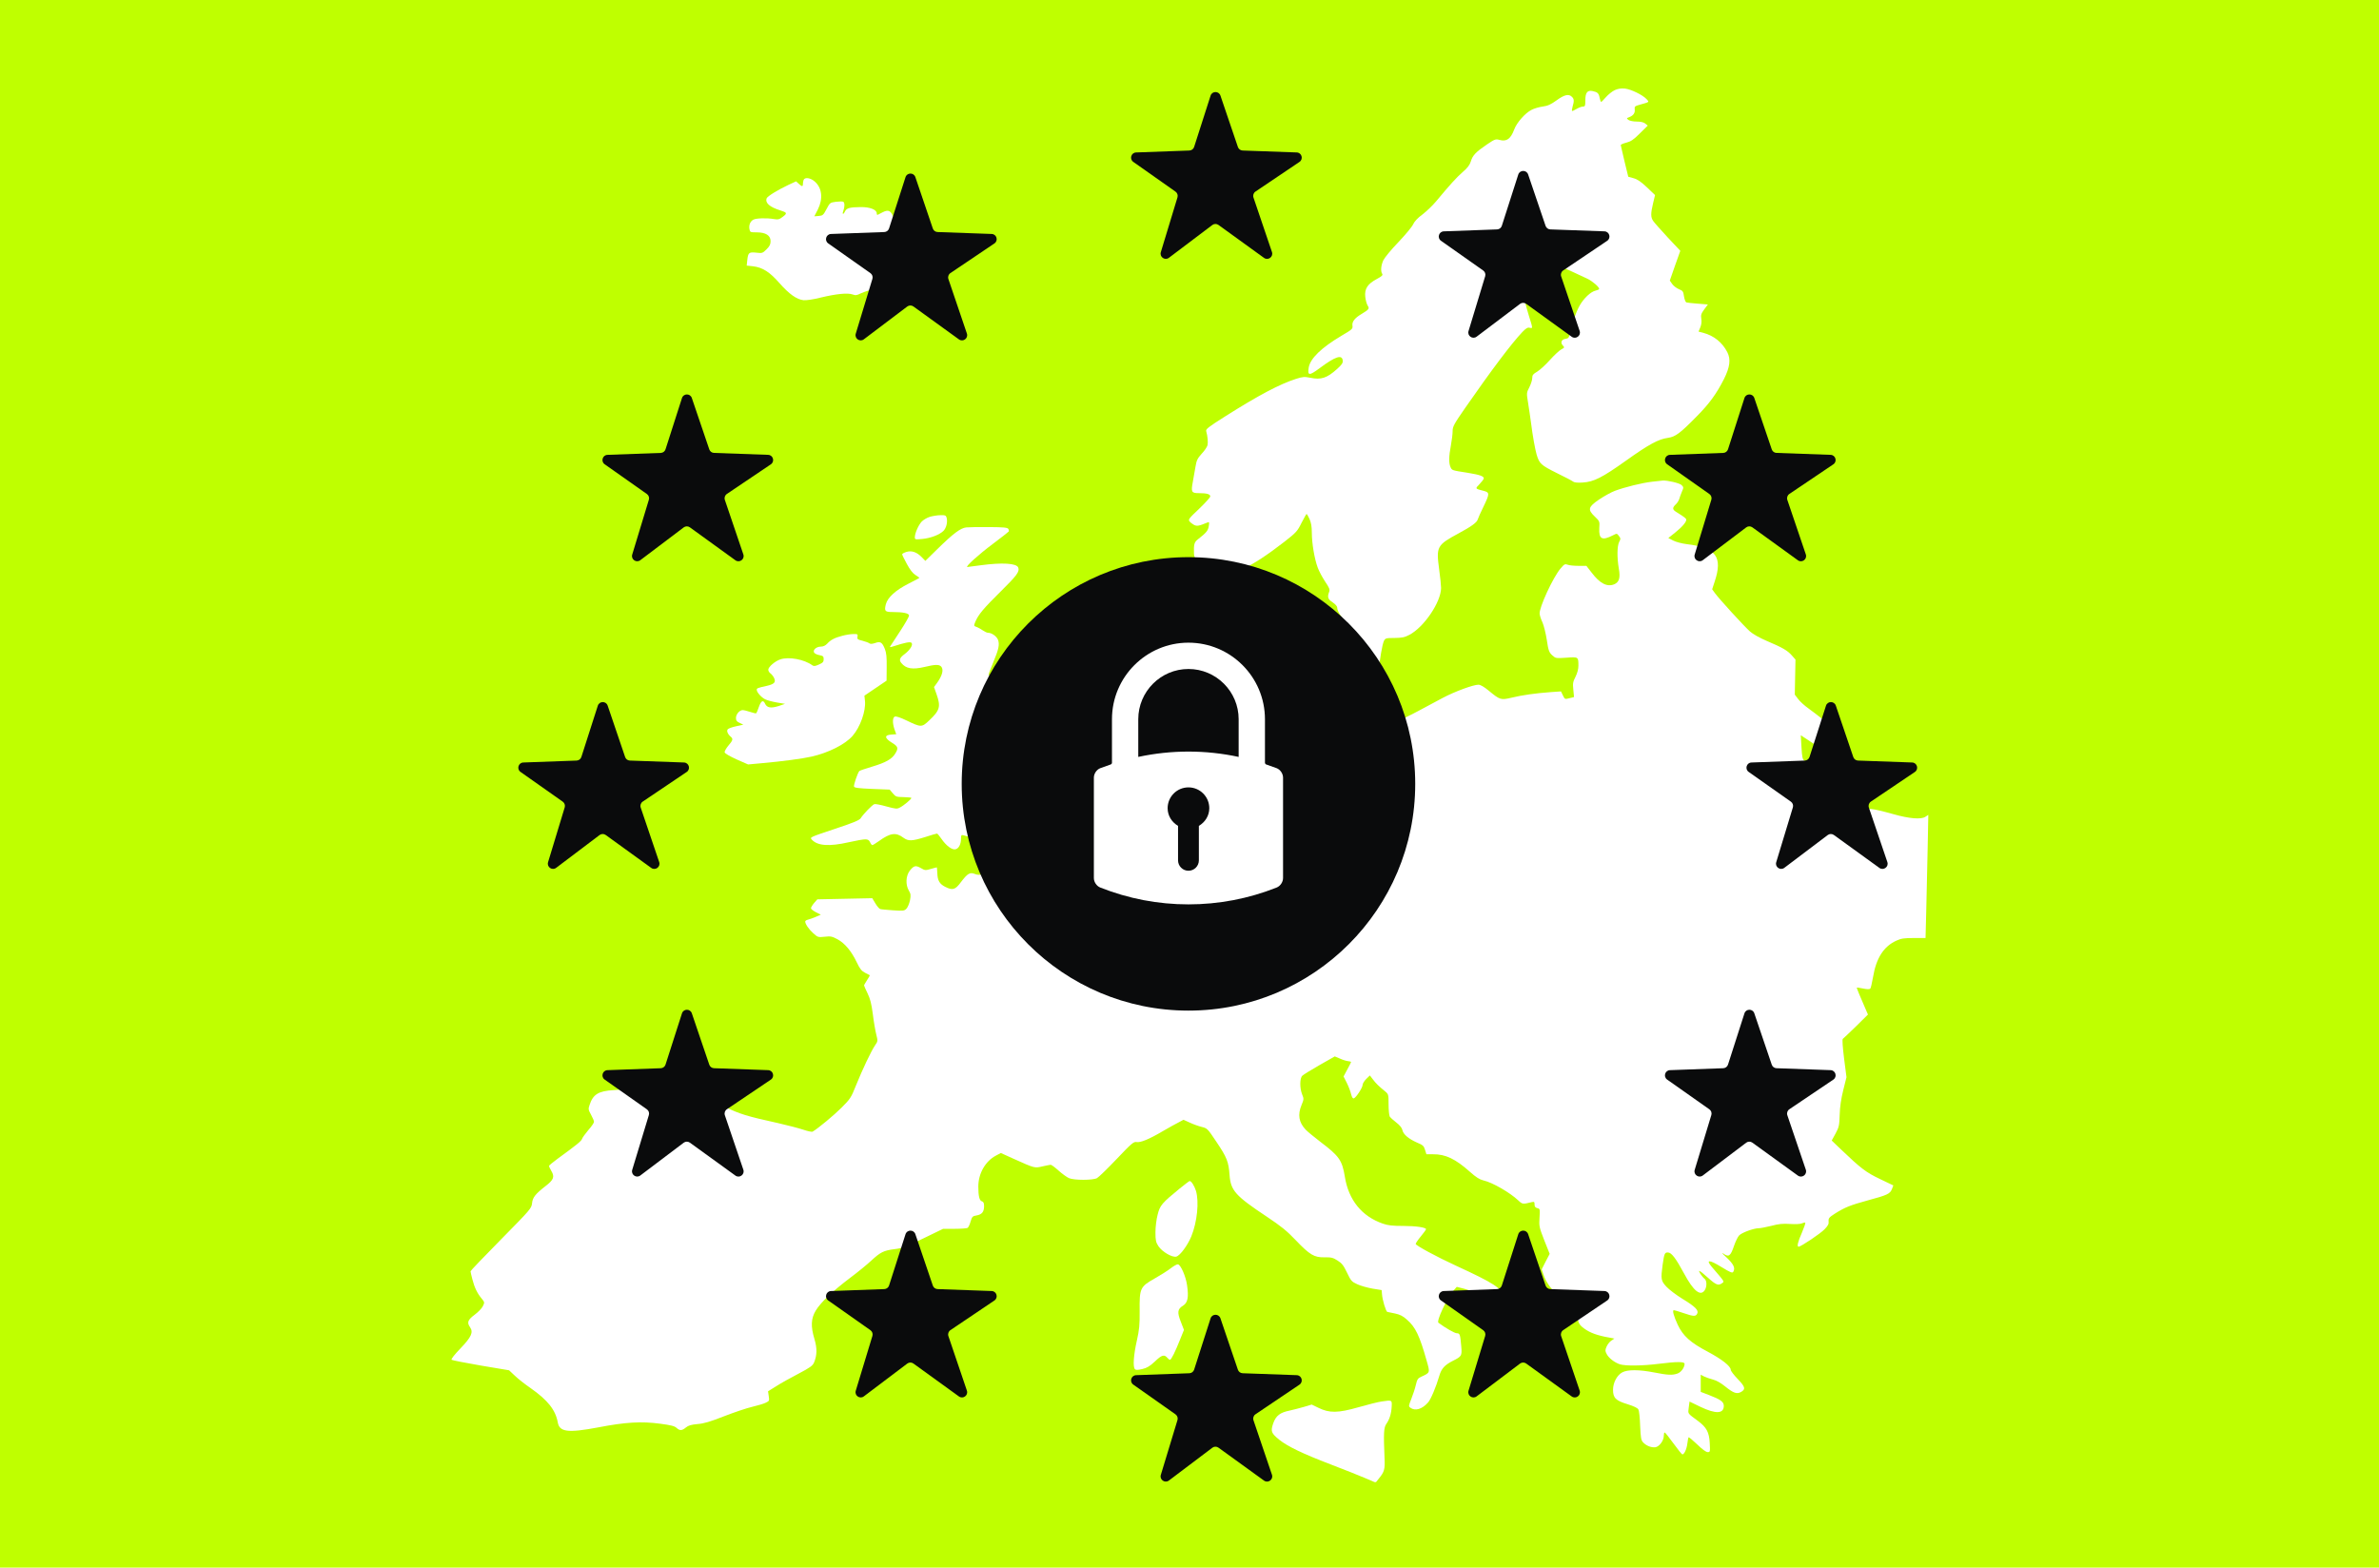<?xml version="1.0" encoding="UTF-8"?> <svg xmlns="http://www.w3.org/2000/svg" width="918" height="605" viewBox="0 0 918 605" fill="none"><rect width="918" height="605" fill="#BFFF00"></rect><g clip-path="url(#clip0_801_246)"><path d="M623.053 34.801C622.073 35.291 620.559 36.494 619.669 37.518C618.823 38.498 617.977 39.344 617.843 39.344C617.709 39.344 617.442 38.631 617.264 37.785C616.952 36.004 616.463 35.558 614.592 35.157C612.544 34.712 611.742 35.692 611.742 38.721C611.742 40.858 611.653 41.125 610.807 41.125C610.273 41.125 609.159 41.571 608.313 42.061C607.467 42.595 606.71 42.907 606.621 42.818C606.488 42.729 606.621 41.927 606.844 41.081C607.467 38.988 607.423 38.186 606.577 37.384C605.374 36.137 603.638 36.538 600.654 38.721C598.427 40.324 597.27 40.858 595.266 41.125C593.885 41.304 591.926 41.883 590.946 42.417C588.541 43.62 585.246 47.361 584.311 49.944C582.93 53.64 581.372 54.754 578.611 53.996C577.141 53.596 576.83 53.685 573.802 55.733C569.527 58.628 568.235 59.964 567.567 62.28C567.122 63.661 566.32 64.774 564.495 66.333C562.09 68.426 559.418 71.366 554.208 77.645C552.872 79.249 550.512 81.52 548.953 82.722C547.038 84.103 545.791 85.484 545.302 86.553C544.901 87.488 542.318 90.605 539.602 93.456C536.841 96.306 534.258 99.468 533.768 100.492C532.877 102.541 532.699 104.634 533.367 105.703C533.679 106.193 533.234 106.639 531.23 107.707C527.712 109.578 526.509 111.448 526.821 114.521C526.955 115.858 527.4 117.372 527.756 117.951C528.513 119.109 528.291 119.42 525.352 121.202C522.769 122.716 521.655 124.186 521.878 125.656C522.056 126.903 521.834 127.125 517.648 129.575C509.855 134.207 505.58 138.348 505.001 141.867C504.511 145.029 505.179 145.073 509.098 142.179C515.288 137.547 517.87 136.701 518.138 139.15C518.227 140.085 517.781 140.753 515.955 142.401C512.037 145.92 509.766 146.677 505.58 145.786C503.353 145.341 502.73 145.385 500.058 146.231C493.734 148.28 485.719 152.511 472.894 160.617C466.125 164.892 465.19 165.649 465.457 166.451C465.991 168.321 466.214 170.682 465.947 171.84C465.769 172.508 464.789 173.978 463.72 175.091C462.117 176.872 461.716 177.63 461.316 180.079C461.048 181.682 460.559 184.31 460.291 185.913C459.534 189.922 459.757 190.322 462.652 190.322C465.724 190.322 467.016 190.723 467.016 191.569C467.016 191.97 465.056 194.108 462.696 196.379C458.822 200.031 458.421 200.521 459 201.189C459.312 201.635 460.113 202.214 460.737 202.57C461.895 203.149 462.607 203.015 465.858 201.679C466.615 201.323 466.704 201.457 466.437 203.06C466.17 204.797 465.502 205.598 462.251 208.137C460.826 209.25 460.603 210.052 460.737 213.793C460.826 216.02 462.607 217.712 466.036 218.826C467.684 219.36 469.732 220.206 470.534 220.696C474.497 222.968 482.646 219.182 495.694 209.028C500.191 205.509 500.637 205.019 502.24 201.768C503.22 199.898 504.066 198.339 504.199 198.339C504.288 198.339 504.823 199.23 505.313 200.299C505.936 201.724 506.203 203.238 506.203 205.598C506.203 209.651 507.227 215.708 508.474 219.048C508.964 220.429 510.3 222.879 511.324 224.437C512.972 226.887 513.239 227.51 512.883 228.446C512.126 230.45 512.393 231.251 514.219 232.454C515.332 233.211 516 233.968 516 234.547C516 235.972 517.959 238.956 520.141 240.782C522.145 242.43 522.145 242.475 522.413 245.904C522.991 252.896 523.615 258.686 523.927 258.998C524.105 259.131 525.93 258.953 528.023 258.508C532.343 257.662 532.031 258.018 532.922 252.005C533.234 250.046 533.723 247.953 534.035 247.329C534.57 246.305 534.837 246.216 538.132 246.216C540.982 246.171 542.006 245.993 543.832 245.013C549.488 242.074 556.034 232.365 556.078 226.931C556.078 226.041 555.766 222.745 555.321 219.627C554.163 210.943 554.475 210.364 562.802 205.866C567.834 203.149 569.927 201.635 570.239 200.432C570.373 199.942 571.352 197.76 572.421 195.578C574.87 190.501 574.87 190.055 572.466 189.432C569.126 188.586 569.17 188.63 570.907 186.849C571.798 185.913 572.555 184.934 572.555 184.622C572.555 183.776 571.041 183.241 566.454 182.484C560.175 181.504 560.309 181.549 559.73 180.302C559.017 178.743 559.062 176.115 559.863 171.929C560.22 170.014 560.531 167.52 560.531 166.451C560.531 164.625 560.977 163.779 565.519 157.232C575.538 142.802 583.287 132.514 587.473 128.105C588.853 126.68 589.521 126.279 590.278 126.502C591.525 126.814 591.525 126.814 589.922 121.736C589.209 119.42 588.586 117.149 588.586 116.748C588.586 115.768 589.343 115.368 593.707 114.165C598.65 112.785 598.561 112.874 597.27 110.959C595.533 108.375 595.755 107.796 599.452 105.302L602.747 103.076L606.71 104.857C608.848 105.881 611.475 107.084 612.544 107.574C614.414 108.464 617.086 110.736 617.086 111.493C617.086 111.716 616.463 111.983 615.705 112.161C613.835 112.562 611.163 115.1 609.56 117.906C608.135 120.4 606.131 126.056 605.686 128.818C605.463 130.287 605.196 130.599 604.261 130.733C602.613 130.911 601.99 132.158 603.014 133.271C603.771 134.117 603.771 134.162 602.48 134.83C601.723 135.231 599.763 137.057 598.071 138.927C596.423 140.798 594.197 142.802 593.173 143.426C591.57 144.361 591.258 144.762 591.258 145.875C591.258 146.632 590.768 148.191 590.145 149.438C589.031 151.62 589.031 151.665 589.655 155.495C590.011 157.633 590.501 161.151 590.812 163.378C591.391 168.054 592.371 173.488 592.95 175.447C594.019 178.966 594.598 179.5 600.654 182.529C603.905 184.087 606.799 185.646 607.111 185.913C607.512 186.225 608.892 186.359 610.718 186.225C615.038 185.958 618.199 184.355 627.462 177.763C636.19 171.528 639.975 169.479 643.582 168.99C646.477 168.589 648.302 167.253 654.759 160.661C659.569 155.807 662.33 152.021 665.224 146.32C667.54 141.689 667.941 138.66 666.516 135.899C664.601 132.158 661.395 129.575 657.298 128.461L655.427 127.971L656.095 126.368C656.541 125.299 656.674 124.141 656.496 123.072C656.273 121.603 656.407 121.068 657.609 119.42L659.034 117.505L655.16 117.194C653.023 117.06 651.063 116.793 650.707 116.704C650.395 116.57 649.995 115.501 649.816 114.388C649.549 112.473 649.371 112.206 647.902 111.627C647.011 111.27 645.809 110.38 645.274 109.622L644.339 108.286L646.343 102.541L648.391 96.796L643.493 91.585C640.821 88.69 638.283 85.84 637.882 85.216C636.947 83.836 636.947 82.366 637.882 78.447L638.639 75.285L635.522 72.301C633.251 70.163 631.87 69.183 630.356 68.782L628.308 68.204L626.883 62.369C626.126 59.118 625.458 56.268 625.413 56.045C625.369 55.778 626.304 55.377 627.506 55.065C629.288 54.62 630.312 53.952 632.761 51.502L635.834 48.474L634.854 47.672C634.23 47.182 633.117 46.915 631.603 46.915C630.312 46.915 628.887 46.648 628.397 46.292C627.595 45.668 627.595 45.624 628.664 45.223C630.267 44.599 630.98 43.62 630.802 42.194C630.668 41.081 630.846 40.947 632.895 40.368C636.591 39.344 636.457 39.433 635.388 38.275C633.83 36.583 629.332 34.445 627.016 34.178C625.458 34.044 624.389 34.222 623.053 34.801Z" fill="white"></path><path d="M310.087 69.451C309.954 69.852 309.82 70.52 309.82 71.01C309.82 72.078 309.464 72.078 308.217 70.92L307.193 69.985L304.209 71.366C300.157 73.281 296.149 75.73 295.837 76.532C295.169 78.314 296.995 79.917 301.137 81.208C303.719 82.01 303.853 82.322 302.072 83.658C300.736 84.682 300.246 84.816 298.687 84.549C295.882 84.059 291.785 84.192 290.716 84.771C289.514 85.395 288.891 86.865 289.202 88.468C289.425 89.626 289.559 89.67 291.963 89.67C295.481 89.67 297.352 90.873 297.352 93.055C297.352 94.302 296.995 95.015 295.793 96.217C294.279 97.731 294.101 97.776 291.83 97.509C289.024 97.197 288.668 97.509 288.356 100.404L288.134 102.497L290.583 102.764C294.279 103.209 296.995 104.946 300.78 109.266C304.521 113.497 307.371 115.546 310.043 115.858C311.112 115.947 313.784 115.59 316.723 114.833C322.69 113.408 327.054 112.963 328.969 113.631C330.171 114.076 330.661 113.987 332.219 113.186C333.244 112.696 337.162 111.404 340.992 110.291C348.874 108.064 351.724 106.861 353.995 104.857C357.246 102.051 357.959 97.731 355.91 93.678C354.574 91.006 354.485 89.626 355.687 88.869C356.845 88.156 356.845 86.241 355.687 84.771C354.841 83.702 354.797 83.658 353.505 84.37L352.214 85.128L351.947 83.48C351.68 81.609 350.344 80.006 348.785 79.605C347.048 79.16 346.38 79.694 345.846 81.876C345.267 84.103 344.955 84.326 344.332 82.901C343.53 81.208 342.551 80.941 340.68 81.876C339.745 82.366 338.855 82.812 338.677 82.901C338.454 82.99 338.32 82.723 338.32 82.366C338.32 80.897 335.693 79.872 332.086 79.917C327.9 79.961 326.653 80.318 326.074 81.565C325.451 82.945 324.872 82.812 325.406 81.386C325.985 79.917 325.985 78.224 325.406 77.868C325.139 77.69 323.892 77.734 322.601 77.868C320.285 78.18 320.241 78.224 318.949 80.674C317.702 83.034 317.48 83.213 315.921 83.346L314.229 83.48L315.609 80.808C317.658 76.666 317.212 72.524 314.407 70.074C312.759 68.605 310.533 68.293 310.087 69.451Z" fill="white"></path><path d="M637.481 185.913C633.562 186.358 626.972 188.006 623.142 189.431C621.717 189.966 619.001 191.48 617.13 192.727C612.811 195.667 612.544 196.646 615.394 199.363C617.264 201.145 617.309 201.234 617.13 203.817C616.908 208.092 618.199 208.76 622.43 206.578C623.899 205.821 623.944 205.821 624.701 206.845C625.413 207.78 625.413 208.003 624.79 209.161C623.988 210.764 623.944 215.173 624.656 219.404C625.324 223.012 624.79 224.704 622.875 225.506C620.159 226.619 617.353 225.194 614.191 221.008L612.143 218.38H609.07C607.378 218.38 605.508 218.202 604.884 217.935C603.905 217.578 603.593 217.712 602.212 219.36C599.273 222.789 593.796 234.68 594.108 236.952C594.197 237.664 594.687 239.134 595.221 240.247C595.711 241.361 596.468 244.389 596.869 246.928C597.492 251.07 597.715 251.693 598.917 252.851C600.298 254.098 600.342 254.098 604.395 253.831C609.07 253.475 609.07 253.475 609.07 256.949C609.07 258.196 608.669 259.754 607.957 261.18C606.977 263.095 606.844 263.718 607.111 266.212L607.378 269.018L605.597 269.463C603.86 269.909 603.816 269.909 603.103 268.395L602.346 266.836L598.472 267.103C592.46 267.548 587.384 268.261 583.376 269.241C579.101 270.265 578.789 270.131 574.38 266.479C572.644 265.054 571.263 264.253 570.506 264.253C568.502 264.253 561.377 266.88 556.746 269.33C554.297 270.666 549.977 272.937 547.172 274.451C544.366 275.966 541.071 277.524 539.913 277.97C538.666 278.415 536.618 279.707 535.104 281.087C532.699 283.27 532.477 283.403 532.477 282.423C532.477 280.776 531.363 279.618 528.825 278.504C527.534 277.97 526.42 277.435 526.331 277.391C526.242 277.302 526.687 276.767 527.311 276.144C527.934 275.476 528.469 274.541 528.469 273.962C528.469 272.314 526.153 268.172 524.684 267.281C522.947 266.212 522.546 266.257 520.943 267.637C519.251 269.063 519.162 270.577 520.676 271.378C522.145 272.136 522.101 272.447 520.319 273.783C516.935 276.367 511.502 277.658 508.563 276.589C507.673 276.277 507.361 276.5 506.159 278.415C504.823 280.597 504.778 280.597 503.175 280.241C502.284 280.018 501.394 279.84 501.216 279.84C500.993 279.84 500.859 279.128 500.859 278.282C500.859 276.767 500.815 276.767 497.876 275.877C496.184 275.387 493.779 274.763 492.532 274.496C491.241 274.184 490.172 273.828 490.172 273.694C490.216 273.516 490.484 272.893 490.84 272.269C491.196 271.646 491.463 270.399 491.508 269.463C491.508 267.816 491.419 267.726 488.747 266.479C487.188 265.722 485.674 265.143 485.362 265.143C485.006 265.143 486.03 263.763 487.589 262.07C490.528 258.864 494.135 253.252 495.382 249.867C496.05 248.041 496.406 247.774 499.791 246.082C504.689 243.632 504.333 242.697 498.187 241.539C496.852 241.272 495.605 240.916 495.382 240.693C495.159 240.47 495.56 238.733 496.406 236.551C497.742 233.166 498.722 227.287 498.009 227.287C496.941 227.287 493.111 229.781 492.487 230.895C491.819 232.053 491.508 232.186 489.504 232.186C488.302 232.186 485.986 232.32 484.383 232.454L481.488 232.765L479.262 235.838C478.059 237.486 476.991 239.179 476.902 239.535C476.634 240.648 478.059 240.782 479.618 239.802C481.666 238.555 484.427 238.199 486.832 238.867C487.945 239.179 488.836 239.579 488.836 239.758C488.836 240.381 484.784 242.029 482.646 242.296C481.399 242.43 479.44 242.252 477.748 241.806C476.189 241.405 474.809 241.183 474.675 241.316C474.541 241.45 474.408 245.636 474.408 250.58C474.363 259.175 474.408 259.665 475.387 261.18C476.234 262.56 476.367 263.406 476.367 266.836C476.367 271.2 477.213 274.362 479.217 277.302C480.152 278.682 480.197 278.95 479.662 280.241C478.95 281.934 477.169 282.913 476.189 282.112C475.209 281.31 474.586 281.889 474.586 283.581C474.586 284.383 474.363 285.675 474.096 286.476C473.651 287.679 473.428 287.857 471.914 287.857C470.4 287.857 469.955 287.59 467.951 285.318L465.724 282.824L463.186 284.784C461.805 285.853 460.469 287.055 460.202 287.456C459.846 288.035 459.445 288.08 458.154 287.812C454.725 286.966 446.62 288.569 443.726 290.618C442.345 291.598 442.345 291.42 443.236 296.987C443.414 298.412 443.28 299.036 442.523 300.015C441.633 301.129 441.277 301.262 439.228 301.129L436.957 300.995L436.512 297.031L436.066 293.112L434.597 295.473C433.795 296.809 432.148 299.57 430.901 301.663C428.095 306.384 426.715 307.854 422.262 310.793C418.432 313.287 416.25 315.158 416.25 315.915C416.25 316.138 415.938 316.36 415.582 316.36C414.78 316.36 404.316 320.636 403.514 321.304C403.113 321.616 402.668 321.616 402.134 321.348C401.154 320.814 393.94 321.348 392.114 322.061C390.778 322.595 390.11 323.753 388.195 328.652C386.102 334.086 384.321 335.823 379.423 337.292C377.909 337.738 377.285 337.738 376.172 337.292C374.302 336.535 373.366 337.07 370.828 340.41C368.602 343.438 367.577 343.706 364.683 342.236C362.545 341.122 361.788 339.831 361.699 337.07C361.61 335.867 361.566 334.798 361.521 334.754C361.521 334.709 360.497 334.976 359.25 335.333C357.157 335.956 356.934 335.956 355.331 335.021C353.327 333.863 352.615 334.041 351.012 336.09C349.542 338.094 349.364 341.434 350.7 343.706C351.457 344.997 351.502 345.487 351.145 347.447C350.878 348.694 350.299 350.119 349.809 350.653C348.963 351.544 348.607 351.589 344.599 351.321C342.239 351.143 340.012 350.965 339.656 350.831C339.3 350.742 338.454 349.763 337.786 348.649L336.584 346.645L325.985 346.868L315.387 347.09L314.14 348.516C313.472 349.317 312.937 350.208 312.937 350.52C312.937 350.831 313.784 351.499 314.808 352.034L316.723 353.014L314.763 353.86C313.694 354.305 312.359 354.795 311.78 354.929C311.201 355.062 310.711 355.374 310.711 355.641C310.711 356.577 312.091 358.625 313.784 360.14C315.565 361.743 315.654 361.787 318.237 361.52C320.552 361.253 321.087 361.387 323.18 362.5C326.03 364.059 328.523 367.043 330.616 371.407C331.819 373.946 332.487 374.747 333.778 375.416C334.669 375.905 335.515 376.306 335.604 376.351C335.693 376.44 335.248 377.286 334.58 378.266C333.956 379.246 333.422 380.136 333.422 380.315C333.422 380.493 334.045 381.829 334.758 383.343C335.782 385.436 336.272 387.307 336.806 391.404C337.162 394.343 337.786 397.906 338.142 399.287C338.766 401.781 338.766 401.826 337.608 403.518C336.138 405.7 332.754 412.826 330.26 419.017C328.434 423.604 328.078 424.138 324.738 427.479C321.799 430.418 315.743 435.451 313.561 436.742C313.294 436.92 311.646 436.564 309.954 435.985C308.217 435.406 303.942 434.293 300.424 433.491C287.955 430.73 285.64 430.017 279.494 427.078C273.394 424.138 269.698 422.98 267.649 423.381C267.026 423.515 265.69 423.248 264.666 422.802C263.686 422.357 261.103 421.689 258.966 421.288C254.824 420.575 253.444 419.996 250.148 417.636C248.679 416.612 247.566 416.122 246.452 416.122C244.181 416.122 243.602 416.434 242.133 418.571L240.841 420.442L236.834 420.709C230.866 421.065 228.818 422.357 227.482 426.499C226.948 428.013 227.037 428.325 228.061 430.195C228.684 431.353 229.219 432.556 229.219 432.957C229.219 433.313 228.239 434.783 227.037 436.119C225.879 437.499 224.766 439.014 224.587 439.548C224.32 440.394 222.628 441.775 215.102 447.253C213.321 448.544 211.852 449.791 211.852 449.969C211.852 450.192 212.252 451.083 212.787 451.974C214.078 454.156 213.633 455.358 210.605 457.674C206.552 460.836 205.528 462.128 205.305 464.399C205.083 466.359 204.682 466.804 193.327 478.339C186.869 484.886 181.57 490.409 181.57 490.631C181.57 490.854 181.882 492.235 182.283 493.749C183.084 496.911 184.198 499.182 185.845 501.142C187.003 502.567 187.048 502.612 186.335 504.081C185.934 504.927 184.509 506.397 183.129 507.421C180.502 509.381 180.101 510.405 181.392 512.231C182.728 514.191 181.882 516.017 177.696 520.382C175.38 522.787 174 524.523 174.267 524.791C174.49 524.969 179.566 525.993 185.578 527.018L196.444 528.843L198.715 530.981C199.917 532.139 202.634 534.277 204.727 535.702C211.362 540.378 214.345 544.075 215.236 548.974C215.904 552.67 219.155 553.071 230.777 550.889C241.331 548.84 247.566 548.484 254.78 549.464C258.832 549.998 260.302 550.355 261.059 551.067C262.305 552.225 263.152 552.181 264.71 550.889C265.645 550.132 266.714 549.82 269.119 549.597C271.568 549.419 273.973 548.707 279.316 546.614C283.191 545.099 288.089 543.451 290.182 542.962C292.275 542.472 294.68 541.759 295.481 541.358C296.862 540.69 296.906 540.601 296.639 538.82L296.372 536.949L299.444 535.034C301.092 533.965 304.966 531.783 307.994 530.224C312.715 527.73 313.561 527.107 314.14 525.815C315.298 522.965 315.342 520.382 314.273 516.774C312.804 511.875 312.937 508.891 314.763 505.818C316.678 502.656 321.176 498.381 327.989 493.214C330.973 490.988 334.669 487.959 336.183 486.534C339.745 483.238 340.992 482.615 345.223 482.08C348.206 481.724 349.72 481.145 356.311 477.938L363.926 474.242H368.379C370.828 474.242 373.099 474.064 373.366 473.886C373.678 473.707 374.212 472.594 374.524 471.436C375.103 469.521 375.281 469.343 376.84 469.076C378.888 468.719 379.734 467.695 379.734 465.513C379.734 464.31 379.512 463.82 378.933 463.642C377.953 463.419 377.508 461.638 377.508 457.942C377.508 452.909 380.224 448.143 384.277 446.006L386.191 444.981L391.312 447.297C399.328 450.905 399.239 450.86 402.267 450.148C403.692 449.836 405.162 449.524 405.429 449.524C405.741 449.524 407.121 450.548 408.502 451.795C409.882 453.043 411.708 454.334 412.509 454.69C414.513 455.537 421.683 455.537 423.286 454.69C423.954 454.334 427.383 450.994 430.901 447.297C436.601 441.285 437.447 440.572 438.516 440.75C440.03 441.062 443.414 439.682 448.758 436.519C451.073 435.183 453.834 433.625 454.859 433.135L456.684 432.155L459.134 433.268C460.469 433.892 462.562 434.649 463.72 434.916C465.858 435.451 465.991 435.584 469.376 440.661C473.428 446.674 474.096 448.366 474.452 453.443C474.898 459.456 476.634 461.46 488.836 469.566C494.313 473.217 496.584 475.043 499.924 478.562C505.402 484.307 507.138 485.331 511.102 485.242C513.729 485.198 514.397 485.376 516.134 486.489C517.781 487.514 518.449 488.36 519.785 491.166C521.299 494.328 521.566 494.64 523.704 495.619C524.995 496.243 527.623 496.955 529.582 497.312L533.145 497.891L533.278 499.449C533.412 501.632 534.792 506.174 535.327 506.308C535.594 506.397 536.974 506.664 538.355 506.932C540.225 507.332 541.383 507.911 542.897 509.292C546.192 512.142 547.795 515.483 550.512 525.147C551.848 529.823 551.892 529.734 548.508 531.293C547.083 531.917 546.86 532.317 546.326 534.544C546.014 535.925 545.212 538.33 544.589 539.889C543.52 542.65 543.476 542.739 544.277 543.318C546.103 544.654 548.775 543.852 551.046 541.269C552.115 540.111 554.163 535.212 555.41 530.937C556.212 528.175 557.459 526.795 560.709 525.147C564.005 523.499 564.183 523.232 563.871 519.714C563.47 514.948 563.337 514.547 562.134 514.547C561.333 514.547 557.726 512.499 555.054 510.494C554.208 509.871 558.216 501.231 560.843 498.113L562.134 496.644L564.94 497.356C566.498 497.757 568.992 498.737 570.506 499.539C573.089 500.875 578.121 505.328 579.19 507.199C579.68 508.09 579.68 508.09 580.348 507.243C581.416 505.863 581.639 502.923 580.793 500.83C579.234 497 576.562 495.263 561.867 488.493C554.386 485.064 546.281 480.655 546.281 480.076C546.281 479.809 547.172 478.473 548.285 477.137C549.398 475.801 550.289 474.554 550.289 474.42C550.289 473.707 546.326 473.128 541.516 473.128C537.33 473.128 535.638 472.95 533.59 472.238C525.485 469.432 520.364 463.108 518.939 454.111C517.915 447.832 516.757 446.139 509.543 440.706C507.094 438.835 504.511 436.698 503.798 435.941C501.171 433.135 500.681 430.195 502.24 426.454C503.13 424.272 503.175 424.094 502.462 422.357C501.483 419.907 501.527 416.033 502.552 415.142C502.952 414.741 505.936 412.915 509.187 411.045L515.065 407.704L517.069 408.551C518.137 409.041 519.562 409.486 520.186 409.53C520.809 409.575 521.344 409.753 521.344 409.887C521.344 410.02 520.676 411.312 519.874 412.782L518.449 415.454L519.696 417.903C520.364 419.239 521.121 421.199 521.344 422.223C521.7 423.559 522.012 424.049 522.457 423.871C523.348 423.515 525.797 419.729 525.797 418.705C525.797 418.215 526.42 417.191 527.177 416.434L528.602 415.053L529.76 416.567C530.918 418.126 531.987 419.15 534.48 421.199C535.772 422.268 535.816 422.401 535.816 426.232C535.816 428.369 536.039 430.507 536.262 430.908C536.529 431.309 537.642 432.333 538.8 433.224C540.136 434.248 540.982 435.272 541.16 436.163C541.516 437.811 543.52 439.503 546.816 440.973C549.087 441.908 549.443 442.265 549.888 443.779L550.423 445.471H552.961C557.815 445.427 561.6 447.253 567.211 452.241C569.616 454.379 570.862 455.18 572.466 455.581C575.895 456.338 582.663 460.257 585.87 463.286C587.473 464.8 587.651 464.8 590.991 463.954C592.015 463.731 592.148 463.82 592.148 464.845C592.148 465.691 592.416 466.047 593.217 466.27C594.241 466.493 594.286 466.626 594.063 469.922C593.841 473.173 593.93 473.618 595.889 478.651L597.982 483.906L596.423 486.89L594.909 489.874L595.666 492.101C596.691 495.174 599.14 498.381 602.747 501.32C607.467 505.195 608.491 506.486 608.803 508.847C609.026 510.45 609.471 511.207 610.495 512.098C612.722 513.968 615.26 515.037 619.223 515.883L622.964 516.596L621.762 517.398C621.094 517.843 620.292 518.867 619.936 519.714C619.357 521.05 619.357 521.406 619.98 522.564C620.782 524.123 622.964 525.815 625.057 526.528C627.15 527.196 633.652 527.151 640.02 526.349C647.1 525.459 650.039 525.459 650.039 526.349C650.039 527.775 648.703 529.601 647.323 530.091C645.319 530.803 643.582 530.714 638.372 529.69C632.449 528.532 628.041 528.532 625.992 529.645C623.988 530.714 622.43 533.609 622.43 536.37C622.43 539.532 623.498 540.557 628.041 541.937C630.49 542.694 631.959 543.407 632.227 543.986C632.494 544.431 632.805 547.282 632.895 550.266C633.117 554.986 633.251 555.833 634.052 556.679C635.255 557.97 637.169 558.727 638.728 558.549C640.242 558.371 642.023 556.011 642.023 554.14C642.023 553.428 642.157 552.849 642.38 552.849C642.558 552.849 644.072 554.764 645.764 557.08C647.456 559.395 648.97 561.311 649.193 561.311C649.905 561.311 650.841 559.306 651.108 557.124C651.241 555.922 651.464 554.808 651.598 554.719C651.731 554.586 653.201 555.833 654.893 557.436C656.808 559.306 658.322 560.42 658.945 560.42C659.925 560.42 659.925 560.286 659.747 556.901C659.524 552.715 658.5 550.844 655.205 548.395C651.063 545.322 651.33 545.723 651.642 543.229L651.954 540.913L656.095 542.917C662.018 545.767 665.18 545.678 665.18 542.561C665.18 541.002 663.844 540.067 659.524 538.419L656.273 537.172V533.876V530.536L657.52 531.204C658.233 531.56 659.747 532.095 660.949 532.406C662.285 532.718 664.066 533.743 665.759 535.123C668.92 537.662 670.212 538.107 671.815 537.216C673.685 536.147 673.462 535.257 670.568 532.228C669.054 530.669 667.852 529.066 667.852 528.665C667.852 527.24 664.334 524.523 658.901 521.629C652.31 518.155 649.46 515.616 647.412 511.296C645.853 507.956 645.23 505.64 645.898 505.64C646.12 505.64 647.812 506.13 649.594 506.753C653.512 508.09 654.314 508.134 654.893 507.021C655.605 505.729 654.225 504.304 649.237 501.275C646.833 499.806 644.027 497.668 643.003 496.555C640.91 494.283 640.821 493.615 641.578 488.048C642.202 483.728 642.38 483.372 643.582 483.372C644.962 483.372 646.61 485.51 649.861 491.522C653.468 498.247 656.14 500.385 657.787 497.98C658.678 496.688 658.678 494.328 657.832 493.615C656.719 492.724 655.294 490.498 655.739 490.498C656.006 490.498 657.52 491.7 659.123 493.17C662.196 495.931 663.087 496.287 664.512 495.218C665.447 494.55 665.669 494.907 660.504 488.894C658.099 486.044 659.569 486.089 664.334 489.028C667.584 491.032 668.475 491.388 668.787 490.898C669.722 489.384 669.009 487.87 665.937 485.02C664.512 483.728 664.2 483.283 665.091 483.862C667.095 485.287 667.807 484.708 669.098 480.878C669.677 479.185 670.568 477.359 671.058 476.825C672.082 475.712 676.713 474.019 678.628 474.019C679.341 474.019 681.523 473.574 683.571 473.084C686.377 472.327 687.98 472.193 690.741 472.371C692.834 472.505 694.659 472.416 695.283 472.149C695.862 471.881 696.485 471.748 696.619 471.881C696.752 472.06 696.129 473.796 695.283 475.801C693.724 479.319 693.323 481.145 694.036 481.145C694.927 481.145 702.497 476.068 704.055 474.42C705.391 473.039 705.748 472.371 705.614 471.347C705.525 470.189 705.792 469.833 707.93 468.452C711.937 465.914 713.897 465.156 720.666 463.286C728.28 461.237 729.349 460.747 730.062 458.877L730.596 457.496L725.386 455.002C719.998 452.419 718.127 450.994 710.201 443.423L706.816 440.171L708.286 437.499C709.622 435.005 709.755 434.426 709.889 430.24C709.978 427.122 710.423 424.138 711.269 420.709L712.516 415.721L711.581 408.462C711.047 404.142 710.824 401.113 711.091 400.935C711.314 400.801 713.585 398.619 716.168 396.125L720.799 391.538L720.176 390.113C717.905 384.902 716.391 381.25 716.48 381.161C716.569 381.072 717.682 381.25 718.973 381.517C720.443 381.829 721.423 381.829 721.69 381.562C721.912 381.339 722.358 379.335 722.759 377.108C723.961 369.804 726.855 365.261 731.754 363.034C733.58 362.188 734.737 362.01 738.478 362.01H743.02L743.287 351.767C743.421 346.111 743.688 335.422 743.822 328.029L744.089 314.49L742.931 315.247C741.284 316.316 736.741 315.959 730.641 314.222C722.135 311.862 720.443 311.684 716.88 312.753C713.006 313.911 712.828 313.911 710.201 312.575C708.998 311.996 707.128 311.283 706.059 311.016L704.055 310.481L704.501 308.032C704.902 305.671 704.902 305.582 703.521 304.157C702.586 303.222 701.784 301.619 701.205 299.748C700.359 296.898 699.602 295.963 696.352 293.647C695.55 293.068 695.372 292.355 695.149 288.391L694.882 283.76L697.732 285.63C699.291 286.654 700.76 287.634 701.027 287.901C701.784 288.614 702.898 288.347 703.655 287.189C704.1 286.565 704.902 285.853 705.525 285.63C707.885 284.739 706.282 279.929 702.675 277.079C701.517 276.144 699.335 274.496 697.866 273.427C696.352 272.358 694.526 270.71 693.858 269.775L692.566 268.083L692.7 261.313L692.834 254.544L691.453 252.985C689.805 251.07 687.802 249.912 681.79 247.373C679.073 246.215 676.446 244.746 675.288 243.721C673.062 241.762 663.265 231.028 661.706 228.846L660.682 227.421L661.617 224.571C664.868 214.906 662.241 211.343 650.885 210.007C649.059 209.785 646.699 209.161 645.675 208.627L643.76 207.647L646.387 205.554C649.237 203.282 650.974 201.189 650.662 200.387C650.573 200.12 649.816 199.497 649.059 199.007C648.302 198.517 647.189 197.804 646.61 197.448C645.319 196.602 645.319 195.889 646.655 194.642C647.234 194.108 647.812 193.172 647.991 192.549C648.169 191.925 648.614 190.678 649.015 189.743C649.727 188.14 649.683 188.006 648.881 187.205C648.124 186.447 643.404 185.334 641.578 185.468C641.222 185.512 639.396 185.735 637.481 185.913Z" fill="white"></path><path d="M358.805 199.452C357.691 199.808 356.266 200.654 355.643 201.323C354.396 202.659 353.016 205.821 353.016 207.335C353.016 208.226 353.149 208.27 355.91 208.003C359.072 207.691 362.412 206.444 364.015 204.93C365.128 203.861 365.707 201.59 365.306 199.897C365.039 198.918 364.816 198.784 362.902 198.828C361.744 198.828 359.918 199.14 358.805 199.452Z" fill="white"></path><path d="M372.832 203.549C370.605 203.817 367.8 205.91 361.655 211.967L357.068 216.465L355.643 214.995C353.728 213.036 351.724 212.368 349.676 213.036C348.83 213.303 348.117 213.704 348.117 213.926C348.117 214.149 348.919 215.797 349.943 217.667C351.145 219.894 352.259 221.319 353.283 221.943C354.129 222.477 354.797 222.967 354.797 223.012C354.797 223.056 352.927 224.081 350.611 225.239C345.668 227.733 342.551 230.538 341.838 233.166C341.17 235.794 341.482 236.195 344.243 236.195C348.518 236.195 350.789 236.684 350.789 237.575C350.789 237.976 349.23 240.737 347.316 243.632C345.401 246.527 343.709 249.11 343.53 249.422C343.263 249.823 343.53 249.823 344.644 249.466C349.319 247.952 351.234 247.596 351.724 248.086C352.437 248.798 351.19 250.847 349.052 252.45C347.182 253.831 346.826 254.722 347.805 255.88C349.587 258.062 352.036 258.507 356.801 257.394C360.675 256.459 362.144 256.414 362.991 257.082C364.327 258.196 363.703 260.734 361.343 263.896L360.408 265.143L361.387 267.904C363.08 272.714 362.679 274.14 358.627 277.97C355.687 280.776 355.465 280.776 349.72 278.014C347.538 276.945 345.757 276.366 345.312 276.545C344.377 276.901 344.332 279.039 345.178 281.533L345.846 283.359L343.976 283.492C341.215 283.67 341.259 284.828 344.065 286.565C346.559 288.079 346.781 288.703 345.445 290.841C344.154 292.978 341.749 294.315 336.539 295.873C334.001 296.63 331.774 297.388 331.596 297.566C330.928 298.323 329.325 303.044 329.548 303.578C329.726 304.068 331.462 304.246 336.539 304.469L343.308 304.736L344.51 306.161C345.623 307.497 345.891 307.586 348.696 307.631C350.344 307.675 351.68 307.809 351.68 307.943C351.68 308.433 348.696 310.927 347.271 311.639C346.158 312.263 345.668 312.218 342.061 311.238C339.879 310.615 337.786 310.214 337.385 310.348C336.584 310.615 333.199 314.089 332.086 315.826C331.552 316.583 329.236 317.563 321.933 319.968C312.492 323.13 312.448 323.13 313.249 324.02C315.387 326.425 319.929 326.782 327.544 325.045C330.26 324.421 333.11 323.931 333.867 323.931C334.891 323.931 335.337 324.199 335.737 325.045C336.005 325.668 336.405 326.158 336.628 326.158C336.806 326.158 337.964 325.446 339.166 324.599C343.53 321.437 345.712 321.125 348.607 323.308C350.522 324.688 351.858 324.644 357.023 323.041C359.294 322.283 361.343 321.704 361.566 321.704C361.744 321.704 362.501 322.595 363.258 323.709C365.128 326.425 367.399 328.118 368.735 327.761C369.982 327.45 370.828 325.802 370.828 323.664C370.828 322.373 370.962 322.15 371.63 322.328C375.905 323.62 380.625 323.798 385.256 322.818C389.487 321.927 395.32 318.587 395.32 317.028C395.32 316.093 393.762 315.069 391.09 314.133C389.62 313.643 388.284 313.064 388.062 312.842C387.839 312.619 388.641 311.773 389.843 310.882C391.045 310.036 392.381 308.878 392.827 308.388C393.316 307.854 394.118 307.453 394.608 307.453C396.968 307.453 403.38 303.445 405.562 300.639C406.409 299.57 406.498 299.258 406.008 298.1C405.251 296.274 402.401 293.78 400.352 293.246C399.417 292.978 396.523 292.756 393.895 292.756C391.09 292.756 389.086 292.578 389.086 292.31C389.086 292.088 390.11 289.326 391.357 286.209C395.32 276.5 394.964 272.67 389.709 267.86L386.815 265.188L387.082 263.228C387.438 260.868 386.993 260.422 384.855 261.135C383.297 261.669 381.516 261.179 381.516 260.244C381.516 259.977 382.317 257.928 383.252 255.657C385.39 250.624 385.791 248.665 385.078 246.839C384.499 245.503 382.629 244.211 381.293 244.211C380.848 244.211 380.002 243.81 379.289 243.32C378.621 242.83 377.552 242.251 376.884 241.984C375.727 241.583 375.727 241.539 376.35 239.98C377.552 237.13 379.601 234.725 386.147 228.267C392.337 222.166 393.539 220.562 392.916 219.048C392.292 217.356 386.681 217.044 378.398 218.157C375.816 218.514 373.544 218.825 373.277 218.825C372.298 218.825 377.686 213.971 383.163 209.874C386.369 207.469 389.13 205.286 389.264 205.108C389.353 204.93 389.309 204.485 389.086 204.128C388.774 203.594 387.26 203.46 381.649 203.416C377.775 203.371 373.812 203.46 372.832 203.549Z" fill="white"></path><path d="M325.05 245.369C322.111 246.126 320.552 246.928 319.216 248.398C318.504 249.155 317.658 249.556 316.723 249.556C314.941 249.556 313.427 250.981 314.229 251.961C314.496 252.317 315.431 252.718 316.277 252.851C317.613 253.119 317.836 253.341 317.836 254.41C317.836 255.434 317.524 255.791 316.01 256.459C314.541 257.127 314.051 257.171 313.472 256.771C310.31 254.455 304.432 253.386 301.181 254.455C299.088 255.123 296.461 257.394 296.461 258.463C296.461 258.953 296.862 259.576 297.307 259.888C297.797 260.244 298.42 261.046 298.732 261.714C299.445 263.317 298.777 264.03 295.882 264.698C292.23 265.5 292.008 265.633 292.008 266.212C292.008 267.148 293.745 269.107 295.214 269.864C295.971 270.265 297.975 270.8 299.756 271.111L302.918 271.646L300.424 272.492C297.441 273.427 295.927 273.16 295.214 271.557C294.457 269.998 293.7 270.399 292.809 272.893C292.409 274.095 291.963 275.12 291.83 275.253C291.696 275.387 290.672 275.164 289.514 274.763C288.356 274.362 287.02 274.051 286.575 274.051C285.373 274.051 283.992 275.654 283.992 277.079C283.992 278.059 284.304 278.504 285.417 278.994L286.842 279.662L284.081 280.286C282.567 280.598 281.098 281.132 280.83 281.444C280.296 282.067 280.786 283.314 281.944 284.294C282.968 285.14 282.834 285.719 281.053 287.768C280.207 288.792 279.539 289.95 279.628 290.351C279.717 290.796 281.587 291.865 284.215 293.068L288.668 295.027L294.012 294.537C301.983 293.825 309.642 292.801 313.16 291.999C319.662 290.529 326.074 287.323 328.969 284.027C331.952 280.598 334.134 274.452 333.778 270.577L333.555 268.484L337.83 265.589L342.105 262.694L342.15 257.572C342.194 253.653 342.061 252.005 341.437 250.446C340.413 247.863 339.701 247.418 337.652 248.175C336.584 248.531 335.871 248.576 335.515 248.309C335.203 248.041 334.001 247.596 332.798 247.284C330.928 246.839 330.705 246.661 330.884 245.726C331.062 244.746 330.928 244.657 329.236 244.701C328.256 244.701 326.341 245.013 325.05 245.369Z" fill="white"></path><path d="M455.215 458.699C448.402 464.266 447.6 465.156 446.709 468.764C446.22 470.634 445.863 473.574 445.863 475.622C445.863 478.74 446.041 479.453 447.021 480.967C448.446 483.105 452.32 485.376 453.879 484.975C455.348 484.619 458.288 480.611 459.713 477.137C461.984 471.525 462.741 463.82 461.494 459.589C460.87 457.63 459.668 455.715 459.045 455.804C458.911 455.804 457.174 457.095 455.215 458.699Z" fill="white"></path><path d="M451.875 489.385C450.762 490.275 447.956 492.057 445.596 493.393C439.941 496.599 439.673 497.134 439.763 505.997C439.807 511.386 439.629 513.167 438.694 517.353C437.447 522.831 437.091 527.552 437.937 528.398C438.338 528.799 439.005 528.755 440.831 528.354C442.657 527.909 443.726 527.241 445.73 525.37C448.313 522.876 449.292 522.609 450.539 524.123C450.851 524.479 451.252 524.791 451.474 524.791C451.964 524.791 453.523 521.629 455.393 516.908L456.863 513.256L455.66 510.139C454.191 506.487 454.369 505.195 456.506 503.903C458.332 502.745 458.733 500.697 458.065 496.065C457.62 492.68 455.616 488.093 454.547 487.959C454.191 487.87 452.988 488.538 451.875 489.385Z" fill="white"></path><path d="M533.234 540.869C531.853 541.047 527.801 542.071 524.238 543.095C516.312 545.367 512.972 545.411 508.741 543.318L506.159 542.071L503.175 542.962C501.527 543.452 499.034 544.075 497.653 544.387C493.912 545.144 492.354 546.347 491.285 549.375C490.261 552.404 490.528 553.116 493.645 555.655C496.896 558.238 502.596 560.999 513.417 565.141C518.894 567.234 525.04 569.684 527.088 570.574L530.829 572.178L531.898 570.842C534.213 568.036 534.48 567.145 534.258 562.647C533.857 553.161 533.946 550.934 534.97 549.509C536.217 547.727 536.885 545.545 537.019 542.828C537.152 540.29 537.152 540.29 533.234 540.869Z" fill="white"></path></g><path d="M335.877 105.412L319.585 93.933C318.019 92.83 318.75 90.369 320.664 90.299L341.238 89.551C342.08 89.52 342.812 88.966 343.069 88.163L349.416 68.376C350.005 66.54 352.595 66.518 353.215 68.343L359.956 88.194C360.223 88.98 360.949 89.52 361.779 89.549L382.667 90.295C384.603 90.364 385.32 92.87 383.714 93.953L366.741 105.39C365.993 105.895 365.675 106.837 365.965 107.692L373.1 128.721C373.726 130.566 371.612 132.126 370.034 130.984L352.465 118.274C351.753 117.759 350.788 117.769 350.087 118.299L333.339 130.953C331.793 132.121 329.657 130.63 330.219 128.776L336.639 107.628C336.89 106.802 336.583 105.909 335.877 105.412Z" fill="#0A0B0C"></path><path d="M249.618 190.656L233.325 179.177C231.76 178.074 232.491 175.613 234.405 175.543L254.979 174.795C255.821 174.765 256.553 174.21 256.81 173.407L263.157 153.62C263.746 151.784 266.336 151.762 266.955 153.587L273.697 173.438C273.964 174.224 274.69 174.764 275.52 174.793L296.408 175.539C298.344 175.609 299.061 178.114 297.454 179.197L280.482 190.635C279.734 191.139 279.416 192.081 279.706 192.936L286.841 213.965C287.467 215.81 285.353 217.37 283.774 216.228L266.206 203.518C265.494 203.003 264.529 203.013 263.828 203.543L247.079 216.197C245.534 217.365 243.397 215.874 243.96 214.02L250.38 192.872C250.631 192.046 250.324 191.153 249.618 190.656Z" fill="#0A0B0C"></path><path d="M217.144 309.389L200.851 297.91C199.286 296.807 200.017 294.346 201.931 294.277L222.504 293.529C223.346 293.498 224.079 292.943 224.336 292.141L230.683 272.353C231.272 270.517 233.861 270.495 234.481 272.321L241.223 292.171C241.49 292.958 242.215 293.497 243.045 293.527L263.934 294.273C265.87 294.342 266.587 296.848 264.98 297.93L248.008 309.368C247.26 309.872 246.942 310.815 247.232 311.669L254.367 332.698C254.993 334.543 252.879 336.103 251.3 334.961L233.731 322.252C233.019 321.737 232.055 321.747 231.354 322.276L214.605 334.931C213.06 336.098 210.923 334.607 211.486 332.754L217.906 311.605C218.157 310.78 217.85 309.886 217.144 309.389Z" fill="#0A0B0C"></path><path d="M249.618 428.123L233.325 416.644C231.76 415.541 232.491 413.08 234.405 413.01L254.979 412.262C255.821 412.231 256.553 411.676 256.81 410.874L263.157 391.087C263.746 389.251 266.336 389.229 266.955 391.054L273.697 410.905C273.964 411.691 274.69 412.231 275.52 412.26L296.408 413.006C298.344 413.075 299.061 415.581 297.454 416.663L280.482 428.101C279.734 428.606 279.416 429.548 279.706 430.403L286.841 451.431C287.467 453.277 285.353 454.837 283.774 453.695L266.206 440.985C265.494 440.47 264.529 440.48 263.828 441.01L247.079 453.664C245.534 454.831 243.397 453.34 243.96 451.487L250.38 430.339C250.631 429.513 250.324 428.62 249.618 428.123Z" fill="#0A0B0C"></path><path d="M335.877 513.368L319.585 501.889C318.019 500.786 318.75 498.325 320.664 498.255L341.238 497.507C342.08 497.476 342.812 496.922 343.069 496.119L349.416 476.332C350.005 474.496 352.595 474.474 353.215 476.299L359.956 496.15C360.223 496.936 360.949 497.476 361.779 497.505L382.667 498.251C384.603 498.32 385.32 500.826 383.714 501.909L366.741 513.347C365.993 513.851 365.675 514.793 365.965 515.648L373.1 536.677C373.726 538.522 371.612 540.082 370.034 538.94L352.465 526.23C351.753 525.715 350.788 525.725 350.087 526.255L333.339 538.909C331.793 540.077 329.657 538.586 330.219 536.732L336.639 515.584C336.89 514.758 336.583 513.865 335.877 513.368Z" fill="#0A0B0C"></path><path d="M453.596 545.842L437.303 534.363C435.737 533.259 436.468 530.798 438.382 530.729L458.956 529.981C459.798 529.95 460.531 529.395 460.788 528.593L467.135 508.805C467.724 506.97 470.313 506.948 470.933 508.773L477.675 528.623C477.942 529.41 478.667 529.949 479.497 529.979L500.386 530.725C502.322 530.794 503.039 533.3 501.432 534.382L484.46 545.82C483.712 546.324 483.394 547.267 483.684 548.121L490.818 569.15C491.445 570.995 489.331 572.555 487.752 571.413L470.183 558.704C469.471 558.189 468.507 558.199 467.805 558.729L451.057 571.383C449.512 572.55 447.375 571.059 447.938 569.206L454.358 548.057C454.609 547.232 454.301 546.338 453.596 545.842Z" fill="#0A0B0C"></path><path d="M572.329 513.368L556.037 501.889C554.471 500.786 555.202 498.325 557.116 498.255L577.69 497.507C578.532 497.476 579.264 496.922 579.521 496.119L585.868 476.332C586.457 474.496 589.047 474.474 589.667 476.299L596.408 496.15C596.675 496.936 597.401 497.476 598.231 497.505L619.119 498.251C621.055 498.32 621.772 500.826 620.166 501.909L603.193 513.347C602.445 513.851 602.127 514.793 602.417 515.648L609.552 536.677C610.178 538.522 608.064 540.082 606.486 538.94L588.917 526.23C588.205 525.715 587.24 525.725 586.539 526.255L569.791 538.909C568.245 540.077 566.108 538.586 566.671 536.732L573.091 515.584C573.342 514.758 573.035 513.865 572.329 513.368Z" fill="#0A0B0C"></path><path d="M659.603 428.123L643.311 416.644C641.745 415.541 642.476 413.08 644.39 413.01L664.964 412.262C665.806 412.231 666.538 411.676 666.795 410.874L673.142 391.087C673.731 389.251 676.321 389.229 676.941 391.054L683.682 410.905C683.949 411.691 684.675 412.231 685.505 412.26L706.393 413.006C708.329 413.075 709.046 415.581 707.44 416.663L690.467 428.101C689.719 428.606 689.401 429.548 689.691 430.403L696.826 451.431C697.452 453.277 695.338 454.837 693.76 453.695L676.191 440.985C675.479 440.47 674.514 440.48 673.813 441.01L657.065 453.664C655.519 454.831 653.383 453.34 653.945 451.487L660.365 430.339C660.616 429.513 660.309 428.62 659.603 428.123Z" fill="#0A0B0C"></path><path d="M453.596 73.953L437.303 62.474C435.737 61.371 436.468 58.91 438.382 58.84L458.956 58.092C459.798 58.061 460.531 57.507 460.788 56.704L467.135 36.917C467.724 35.081 470.313 35.059 470.933 36.884L477.675 56.735C477.942 57.521 478.667 58.061 479.497 58.09L500.386 58.836C502.322 58.905 503.039 61.411 501.432 62.494L484.46 73.931C483.712 74.436 483.394 75.378 483.684 76.233L490.818 97.261C491.445 99.107 489.331 100.667 487.752 99.525L470.183 86.815C469.471 86.3 468.507 86.31 467.805 86.84L451.057 99.494C449.512 100.662 447.375 99.171 447.938 97.317L454.358 76.169C454.609 75.343 454.301 74.45 453.596 73.953Z" fill="#0A0B0C"></path><path d="M572.329 104.396L556.037 92.917C554.471 91.814 555.202 89.353 557.116 89.284L577.69 88.535C578.532 88.505 579.264 87.95 579.521 87.148L585.868 67.36C586.457 65.524 589.047 65.502 589.667 67.328L596.408 87.178C596.675 87.965 597.401 88.504 598.231 88.534L619.119 89.28C621.055 89.349 621.772 91.854 620.166 92.937L603.193 104.375C602.445 104.879 602.127 105.822 602.417 106.676L609.552 127.705C610.178 129.55 608.064 131.11 606.486 129.968L588.917 117.259C588.205 116.743 587.24 116.753 586.539 117.283L569.791 129.937C568.245 131.105 566.108 129.614 566.671 127.761L573.091 106.612C573.342 105.786 573.035 104.893 572.329 104.396Z" fill="#0A0B0C"></path><path d="M659.603 190.656L643.311 179.177C641.745 178.074 642.476 175.613 644.39 175.543L664.964 174.795C665.806 174.765 666.538 174.21 666.795 173.407L673.142 153.62C673.731 151.784 676.321 151.762 676.941 153.587L683.682 173.438C683.949 174.224 684.675 174.764 685.505 174.793L706.393 175.539C708.329 175.609 709.046 178.114 707.44 179.197L690.467 190.635C689.719 191.139 689.401 192.081 689.691 192.936L696.826 213.965C697.452 215.81 695.338 217.37 693.76 216.228L676.191 203.518C675.479 203.003 674.514 203.013 673.813 203.543L657.065 216.197C655.519 217.365 653.383 215.874 653.945 214.02L660.365 192.872C660.616 192.046 660.309 191.153 659.603 190.656Z" fill="#0A0B0C"></path><path d="M691.063 309.389L674.77 297.91C673.204 296.807 673.935 294.346 675.849 294.277L696.423 293.529C697.265 293.498 697.997 292.943 698.255 292.141L704.602 272.353C705.19 270.517 707.78 270.495 708.4 272.321L715.141 292.171C715.409 292.958 716.134 293.497 716.964 293.527L737.853 294.273C739.788 294.342 740.505 296.848 738.899 297.93L721.926 309.368C721.178 309.872 720.86 310.815 721.15 311.669L728.285 332.698C728.911 334.543 726.798 336.103 725.219 334.961L707.65 322.252C706.938 321.737 705.973 321.747 705.272 322.276L688.524 334.931C686.979 336.098 684.842 334.607 685.404 332.754L691.824 311.605C692.075 310.78 691.768 309.886 691.063 309.389Z" fill="#0A0B0C"></path><circle cx="458.599" cy="302.529" r="87.5" fill="#0A0B0C"></circle><path d="M458.599 248.029C442.324 248.029 429.083 261.279 429.083 277.566V294.435C429.083 294.627 428.846 294.95 428.661 295.012C427.064 295.544 425.768 296.006 424.581 296.464C423.166 297.01 422.099 298.579 422.099 300.114V338.875C422.099 340.4 423.159 341.97 424.566 342.528C435.445 346.842 446.896 349.029 458.599 349.029C470.303 349.029 481.753 346.842 492.633 342.528C494.039 341.97 495.099 340.4 495.099 338.875V300.114C495.099 298.579 494.032 297.01 492.616 296.463C491.429 296.005 490.133 295.544 488.538 295.011C488.353 294.95 488.116 294.626 488.116 294.435V277.566C488.115 261.279 474.875 248.029 458.599 248.029ZM450.56 311.919C450.56 307.473 454.159 303.875 458.599 303.875C463.038 303.875 466.638 307.473 466.638 311.919C466.638 314.866 464.977 317.332 462.618 318.731V332.031C462.618 334.254 460.82 336.053 458.599 336.053C456.377 336.053 454.579 334.254 454.579 332.031V318.731C452.22 317.332 450.56 314.866 450.56 311.919ZM477.967 277.566V292.121C471.616 290.753 465.1 290.06 458.602 290.06C452.107 290.06 445.593 290.753 439.232 292.119V277.566C439.232 266.879 447.92 258.185 458.599 258.185C469.278 258.185 477.967 266.879 477.967 277.566Z" fill="white"></path><defs><clipPath id="clip0_801_246"><rect width="570" height="538" fill="white" transform="translate(174 34)"></rect></clipPath></defs></svg> 